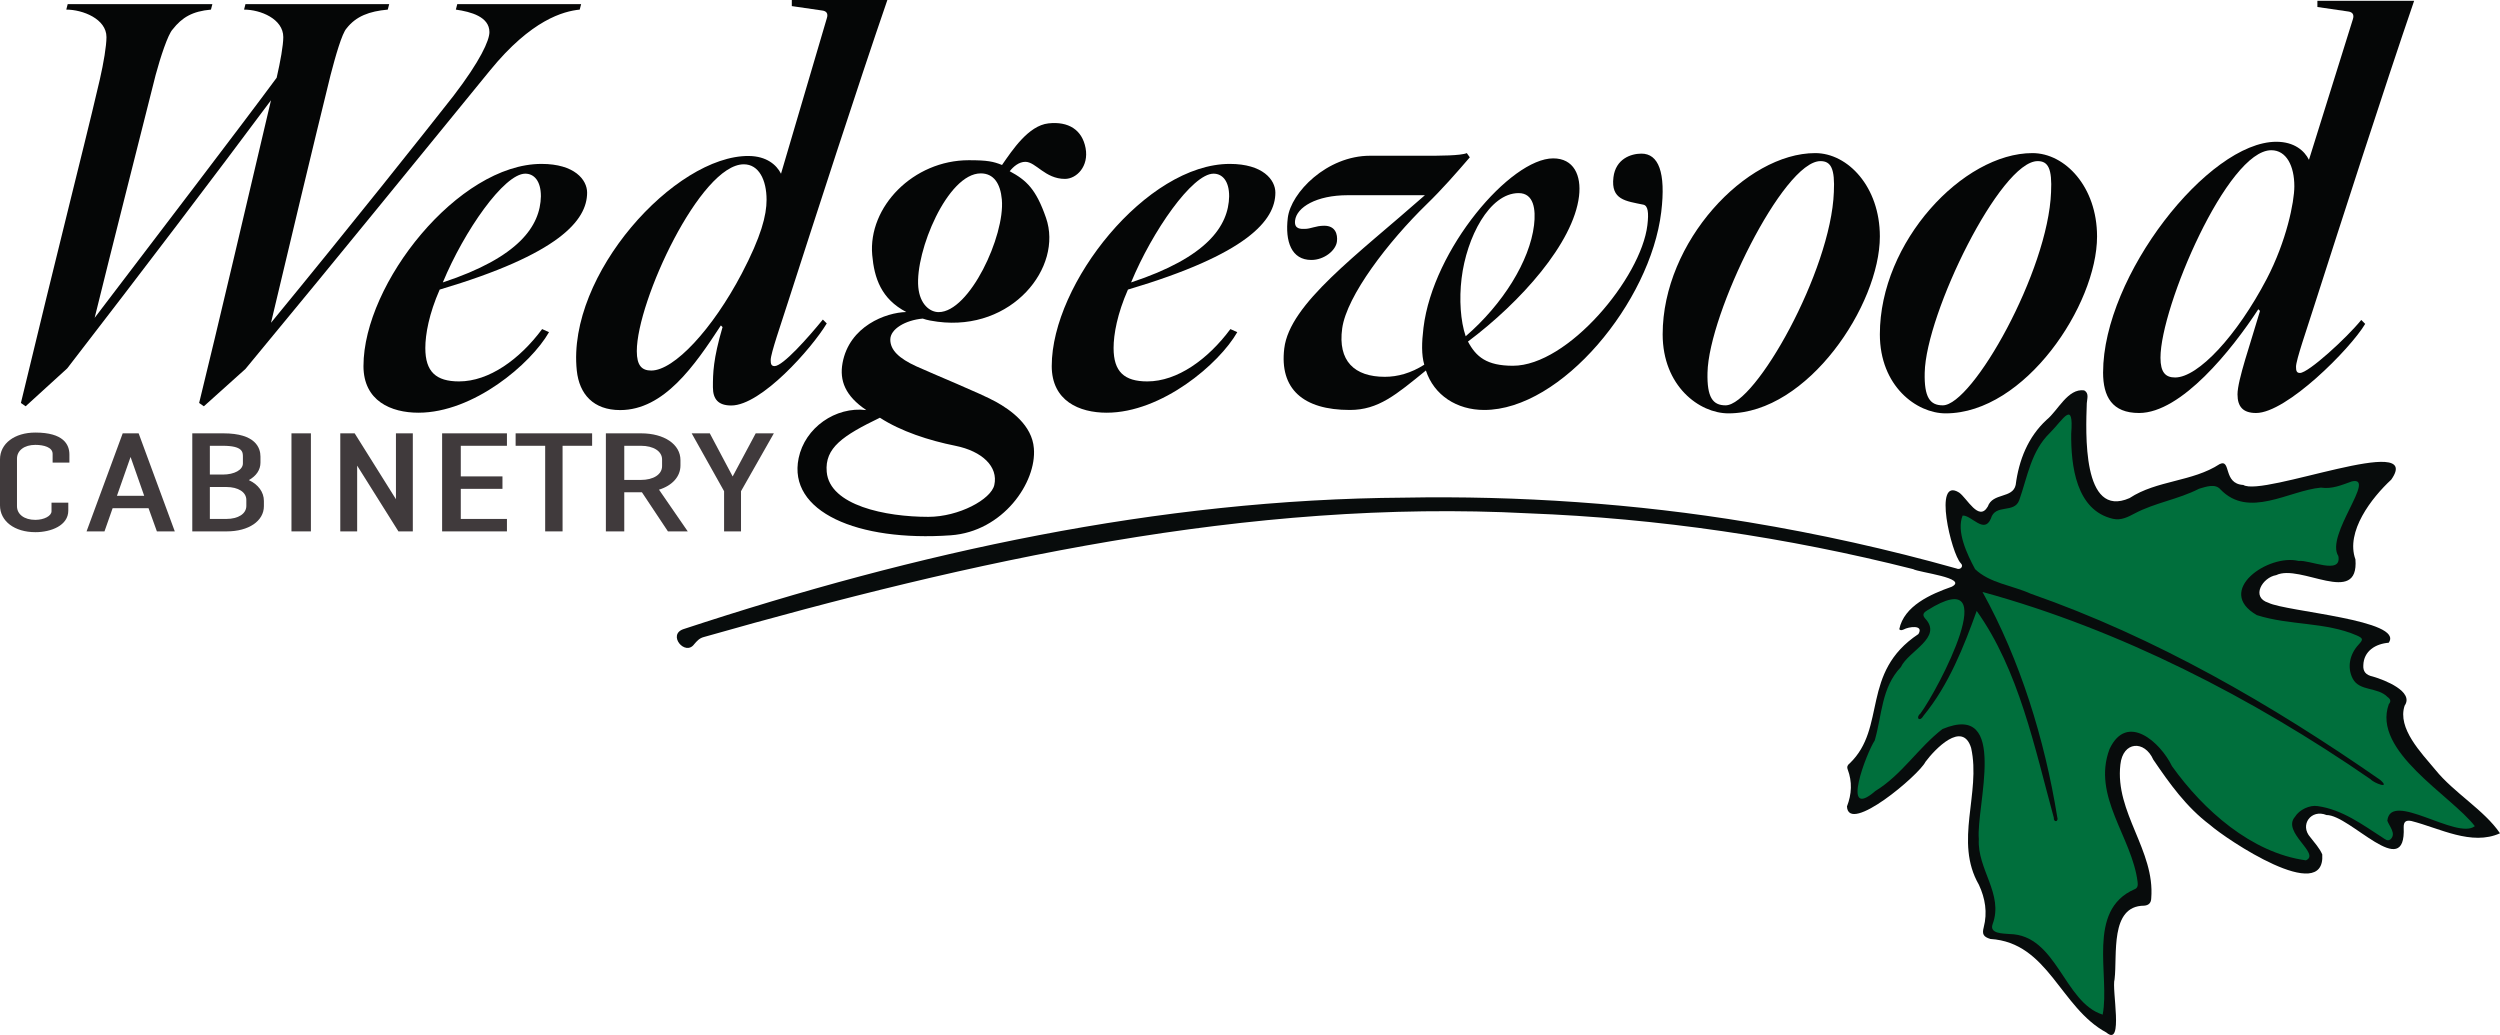 <?xml version="1.0" encoding="UTF-8"?><svg id="Layer_1" xmlns="http://www.w3.org/2000/svg" viewBox="0 0 500 207"><defs><style>.cls-1{fill:#403a3c;}.cls-1,.cls-2,.cls-3,.cls-4{stroke-width:0px;}.cls-2{fill:#006f3c;}.cls-3{fill:#080c0c;}.cls-4{fill:#050606;}</style></defs><path class="cls-1" d="M7.067,106.434c-4.161,0-7.067-2.202-7.067-5.354v-9.215c0-3.152,2.906-5.354,7.067-5.354,5.632,0,6.813,2.388,6.813,4.393v1.611h-3.356v-1.743c0-1.326-1.786-1.798-3.457-1.798-2.195,0-3.67,1.109-3.67,2.76v9.503c0,1.635,1.474,2.734,3.67,2.734,1.754,0,3.236-.788,3.236-1.72v-1.716h3.356v1.585c0,2.964-3.417,4.315-6.593,4.315v-.002h0Z"/><path class="cls-1" d="M31.377,106.277l-1.668-4.633h-7.186l-1.626,4.633h-3.586l7.23-19.61h3.187l7.23,19.61h-3.582,0ZM28.837,99.154l-2.723-7.76-2.723,7.76h5.447-.001Z"/><path class="cls-1" d="M38.458,106.277v-19.61h6.217c6.455,0,7.418,2.912,7.418,4.649v1.204c0,1.438-.828,2.662-2.322,3.501,1.89.889,3.008,2.396,3.008,4.168v1.047c0,2.968-3.05,5.041-7.418,5.041h-6.904,0ZM45.275,103.787c2.387,0,3.992-1.046,3.992-2.603v-1.204c0-1.541-1.604-2.577-3.992-2.577h-3.304v6.384h3.304ZM44.546,94.913c2.337,0,4.035-.941,4.035-2.237v-1.309c0-.933,0-2.21-4.035-2.21h-2.575v5.755h2.575Z"/><rect class="cls-1" x="58.294" y="86.667" width="3.887" height="19.61"/><polygon class="cls-1" points="79.684 106.277 71.431 93.125 71.431 106.277 68.056 106.277 68.056 86.667 70.935 86.667 79.188 99.842 79.188 86.667 82.563 86.667 82.563 106.277 79.684 106.277"/><polygon class="cls-1" points="88.424 106.277 88.424 86.667 101.388 86.667 101.388 89.157 92.156 89.157 92.156 95.28 100.493 95.28 100.493 97.769 92.156 97.769 92.156 103.787 101.388 103.787 101.388 106.277 88.424 106.277"/><polygon class="cls-1" points="109.035 106.277 109.035 89.157 103.124 89.157 103.124 86.667 118.424 86.667 118.424 89.157 112.513 89.157 112.513 106.277 109.035 106.277"/><path class="cls-1" d="M133.587,106.277l-5.205-7.827h-3.529v7.827h-3.678v-19.61h7.044c4.636,0,7.873,2.202,7.873,5.354v1.073c0,2.213-1.62,4.012-4.291,4.842l5.747,8.34h-3.962.001ZM128.173,95.986c2.536,0,4.242-1.109,4.242-2.76v-1.335c0-1.635-1.704-2.734-4.242-2.734h-3.319v6.829h3.319Z"/><polygon class="cls-1" points="144.817 106.277 144.817 98.237 138.335 86.667 141.958 86.667 146.532 95.291 151.142 86.667 154.771 86.667 148.202 98.239 148.202 106.277 144.817 106.277"/><path class="cls-4" d="M4.18,80.599c2.08-8.681,8.32-34.284,9.928-40.657,1.418-5.824,3.877-15.494,5.862-24.065.756-3.297,1.324-6.703,1.324-8.461,0-3.626-4.729-5.495-8.038-5.495l.284-1.099h28.934l-.284,1.099c-3.688.33-5.768,1.538-7.659,3.956-.945.989-2.458,5.604-3.404,9.121-3.404,13.516-8.794,34.724-12.198,48.57,12.86-16.923,28.934-37.91,36.404-48.02.756-3.297,1.324-6.483,1.324-8.132,0-3.626-4.539-5.495-7.848-5.495l.284-1.099h28.745l-.284,1.099c-3.688.33-6.335,1.319-8.226,3.736-.945.989-2.269,5.714-3.214,9.34-3.309,13.406-8.604,35.603-11.914,49.558,15.98-19.449,30.635-37.91,36.498-45.383,5.39-7.033,7.186-11.099,7.186-12.747,0-3.076-3.688-4.066-6.714-4.505l.284-1.099h24.773l-.284,1.099c-3.214.33-9.644,1.978-17.965,12.197-16.736,20.439-27.515,33.845-48.885,59.668l-8.32,7.472-.945-.66c3.309-13.406,10.4-43.624,14.372-60.547-11.631,15.604-25.151,33.405-40.753,53.624l-8.32,7.582-.945-.66v.003h0Z"/><path class="cls-4" d="M72.695,73.207c0-16.518,18.991-40.425,35.607-40.425,6.622,0,9.12,3.181,9.12,5.745,0,5.54-5.622,12.312-29.485,19.391-2.124,4.822-2.873,8.926-2.873,11.696,0,4.72,2.124,6.669,6.747,6.669,5.997,0,12.119-4.412,16.616-10.465l1.374.616c-3.624,6.361-15.117,16.108-26.112,16.108-5.497,0-10.995-2.359-10.995-9.336h0ZM108.178,39.247c0-3.078-1.374-4.514-3.123-4.514-4.248,0-12.244,11.491-16.491,21.752,15.242-5.028,19.49-11.286,19.615-17.236h0v-.002Z"/><path class="cls-4" d="M210.348,73.207c0-16.518,18.991-40.425,35.607-40.425,6.622,0,9.12,3.181,9.12,5.745,0,5.54-5.622,12.312-29.485,19.391-2.124,4.822-2.873,8.926-2.873,11.696,0,4.72,2.124,6.669,6.747,6.669,5.997,0,12.119-4.412,16.616-10.465l1.374.616c-3.624,6.361-15.117,16.108-26.112,16.108-5.497,0-10.995-2.359-10.995-9.336h.001ZM245.83,39.247c0-3.078-1.374-4.514-3.123-4.514-4.248,0-12.244,11.491-16.491,21.752,15.242-5.028,19.49-11.286,19.615-17.236h0v-.002Z"/><path class="cls-4" d="M115.358,74.109c-2.023-19.178,19.673-43.043,34.399-42.913,3.555.032,5.556,1.775,6.445,3.551l9.16-31.086c.333-.999-.111-1.442-.889-1.553l-6.112-.887V0h19.112c-6,17.418-14.556,43.933-19.779,60.13-1.444,4.548-3.555,10.539-3.555,11.871,0,.777.111,1.22.778,1.22,1.666,0,6.766-5.762,9.655-9.312l.778.777c-3,4.992-13.1,16.412-19.1,16.412-2.555,0-3.667-1.22-3.667-3.661,0-2.773.039-5.584,1.928-12.019l-.333-.333c-5.223,7.988-11.358,16.93-20.148,16.93-5.334,0-8.172-3.162-8.673-7.906h.001ZM148.362,54.694c3.889-7.433,4.952-11.626,4.952-14.733,0-3.994-1.555-7.1-4.556-7.1-8.667,0-21.397,27.381-21.397,37.365,0,2.885,1,3.883,2.889,3.883,4.556,0,12.223-8.21,18.112-19.414h0Z"/><path class="cls-4" d="M159.726,91.632c1.257-6.087,7.375-10.373,13.528-9.617-4.216-2.834-5.383-5.909-4.747-9.4,1.348-7.403,8.706-10.122,12.749-10.21-5.014-2.624-6.403-6.77-6.811-11.389-.853-9.655,8.229-18.973,19.309-18.973,3.732,0,4.899.253,6.651.953,2.075-2.989,5.284-7.88,9.283-8.32s6.741,1.277,7.428,4.935-1.799,6.169-4.132,6.169c-3.966,0-5.812-3.415-7.911-3.415-1.283,0-2.395.948-3.13,1.882,3.375,1.815,5.27,3.59,7.262,9.332,3.424,9.87-6.781,22.713-21.686,20.768-.925-.12-2.127-.315-2.971-.63-3.471.315-6.489,2.085-6.489,4.199s1.766,3.779,5.22,5.356,12.742,5.358,15.832,7.051,7.31,4.748,7.662,9.33c.586,6.819-6.173,16.672-16.644,17.408-18.614,1.307-32.615-4.721-30.403-15.428h.001-.001ZM198.862,97.002c.819-3.654-2.401-6.762-7.793-7.846-5.279-1.06-10.884-2.886-15.089-5.614-7.382,3.569-11.063,6.011-10.635,10.839.594,6.717,11.779,8.989,20.305,8.989,6.124,0,12.57-3.495,13.213-6.368h0ZM200.372,39.92c-.288-3.254-1.653-5.243-4.22-5.243-6.648,0-13.128,15.585-12.497,22.721.306,3.463,2.323,5.024,4.073,5.024,6.181,0,13.283-15.26,12.643-22.502h0Z"/><path class="cls-4" d="M256.854,69.676c1.083-8.948,14.523-18.633,28.128-30.634h-15.424c-6.31,0-10.225,2.422-10.543,5.053-.216,1.79,1.198,1.685,1.899,1.685,1.285,0,2.179-.632,3.933-.632,2.22,0,2.717,1.685,2.539,3.159-.217,1.79-2.549,3.685-5.12,3.685-3.973,0-5.28-3.685-4.707-8.422.611-5.053,7.813-12.422,16.459-12.422h11.101c2.687,0,7.011,0,8.243-.526l.599.842c-2.719,3.159-5.568,6.421-8.612,9.369-7.682,7.474-16.004,18.317-16.911,24.844-.906,6.527,2.45,9.685,8.526,9.685,2.57,0,5.231-.737,7.888-2.422-.576-2-.516-4.421-.16-7.369,1.91-15.791,17.421-33.897,25.952-33.897,4.09,0,5.669,3.369,5.159,7.579-1.133,9.369-11.675,21.16-22.211,29.055,1.617,3.053,3.738,4.843,8.995,4.843,10.984,0,25.614-17.58,26.887-28.108.306-2.527.121-3.895-.789-4.106-3.533-.737-6.546-.948-5.998-5.474.446-3.685,3.494-4.738,5.598-4.738,3.388,0,4.929,3.685,3.961,11.685-2.178,18.001-19.979,39.583-35.403,39.583-5.492,0-10.042-2.948-11.665-7.895-5.961,4.843-9.485,7.895-15.21,7.895-9.348,0-14.097-4.21-13.116-12.317h.003-.001ZM306.807,45.042c.382-3.159-.041-6.421-3.078-6.421-5.843,0-10.417,8.843-11.412,17.054-.509,4.21-.214,8.527.819,11.58,7.437-6.421,12.805-15.054,13.671-22.212h0Z"/><path class="cls-4" d="M332.533,66.853c0-18.491,16.653-36.233,30.512-36.233,6.522,0,12.927,6.734,12.927,16.674,0,13.681-14.441,35.378-30.28,35.378-5.823,0-13.16-5.451-13.16-15.819h.001ZM366.771,38.422c.233-4.703-.582-6.199-2.678-6.199-7.453,0-22.36,30.461-22.593,42.325-.117,4.916,1.048,6.52,3.61,6.52,5.94,0,21.079-26.827,21.662-42.646h0Z"/><path class="cls-4" d="M375.972,66.853c0-18.491,16.653-36.233,30.512-36.233,6.522,0,12.927,6.734,12.927,16.674,0,13.681-14.441,35.378-30.28,35.378-5.823,0-13.16-5.451-13.16-15.819h.001ZM410.212,38.422c.233-4.703-.582-6.199-2.678-6.199-7.453,0-22.36,30.461-22.593,42.325-.117,4.916,1.048,6.52,3.61,6.52,5.94,0,21.079-26.827,21.662-42.646h0Z"/><path class="cls-4" d="M420.619,74.482c0-19.286,21.036-46.128,34.648-46.128,3.6,0,5.625,1.805,6.525,3.609l8.774-28.083c.337-1.015-.113-1.466-.9-1.579l-6.187-.902V.157h19.349c-6.075,17.707-14.737,44.662-20.024,61.128-1.462,4.624-3.6,10.714-3.6,12.067,0,.789.112,1.24.787,1.24,1.687,0,9.337-6.993,12.262-10.602l.787.789c-3.037,5.075-15.749,17.82-21.824,17.82-2.587,0-3.713-1.24-3.713-3.722,0-2.82,2.587-10.15,4.5-16.692l-.338-.338c-5.287,8.12-15.411,20.752-23.848,20.752-5.4,0-7.2-3.271-7.2-8.12h.002v.003ZM453.356,55.759c3.938-7.556,5.512-15.338,5.512-18.497,0-4.06-1.575-7.218-4.612-7.218-8.774,0-22.161,31.353-22.161,41.504,0,2.933,1.012,3.948,2.924,3.948,4.613,0,12.375-8.345,18.337-19.737h0Z"/><path class="cls-3" d="M414.243,86.721c.498-6.774-1.421-3.061-4.249-.159-3.789,3.683-4.476,8.73-6.15,13.477-.991,2.738-4.798.642-5.668,3.668-1.343,3.197-3.861-.683-5.652-.594-1.307,3.151.887,7.698,2.487,10.71,2.884,2.798,7.502,3.277,11.111,4.912,25.243,8.879,48.672,22.299,70.475,37.706.687,1.536-2.015-.217-2.468-.578-23.587-16.284-50.165-29.958-77.637-37.473,7.526,13.588,12.426,29.427,14.953,45.009.384.926-.797,1.226-.689.128-3.824-13.979-7.001-29.55-15.418-41.341-2.559,7.114-5.596,14.836-10.665,20.991-.628,1.255-1.728.402-.592-.468,2.475-3.729,4.855-7.499,6.321-11.777,2.35-6.881,5.881-15.239-4.905-8.893-.54.349-1.248.775-.478,1.65,3.584,3.823-3.318,6.511-4.843,9.72-3.899,4.135-3.757,9.529-5.232,14.687-1.616,2.391-6.925,16.233.127,10.106,5.321-3.252,8.546-8.629,13.413-12.389,13.384-5.567,6.704,15.492,7.275,22.001-.347,6.034,4.997,11.003,2.769,16.997-.744,3.32,7.804,1.018,9.72,4.8,1.913,1.34,13.32,19.796,12.564,11.007.185-7.505-2.497-19.054,6.101-22.77.648-.225.688-.862.6-1.468-1.121-9-9.168-17.141-5.607-26.57,3.474-7.409,10.19-1.332,12.487,3.429,6.284,8.803,15.897,17.342,26.779,18.835,3.08-1.208-4.902-5.669-2.175-8.713.856-1.415,2.947-2.399,4.534-2.136,4.919.688,8.965,3.711,13.032,6.335.451.277.953.788,1.556.289,1.174-1.118-.261-2.549-.657-3.695.421-6.096,14.022,3.874,17.501,1.083-4.673-6.086-20.662-15.044-17.205-24.406.492-.546.342-1.009-.254-1.428-1.971-2.036-5.607-1.098-6.956-3.655-1.142-2.168-.686-4.832,1.162-6.823.95-1.024.935-1.244-.341-1.828-6.34-2.742-13.488-1.983-20.001-4.069-8.506-4.844,2.302-12.342,8.352-10.832,2.215-.358,8.607,2.963,7.94-.987-2.658-4.252,7.784-15.955,2.702-14.927-2,.71-3.962,1.584-6.18,1.242-6.422.578-14.437,6.269-20.105.352-1.061-1.242-2.944-.49-4.266-.126-4.145,2.129-8.789,2.78-12.869,4.933-1.31.7-2.716,1.443-4.32,1.09-7.438-1.682-8.446-10.672-8.385-17.049l.004-.003h.002Z"/><path class="cls-3" d="M487.068,153.955c-2.77-3.339-7.661-8.292-6.141-12.825,1.94-2.798-3.971-5.134-6.341-5.816-1.47-.311-2-1.053-1.92-2.266.08-2.858,2.46-4.292,5.071-4.502,3.26-4.542-20.533-6.217-24.053-7.992-3.571-1.113-1.19-5.084,1.55-5.525,4.821-2.366,16.592,6.377,15.852-3.148-2.02-5.555,3.26-12.343,7.161-15.953,6.731-9.586-25.694,3.509-29.584,1.063-4.121-.231-2.37-5.264-4.721-4.181-5.451,3.57-12.552,3.209-18.033,6.808-9.541,4.221-8.741-13.296-8.551-18.961.05-.912.51-2.015-.53-2.587-3.28-.421-5.201,4.011-7.501,5.886-3.731,3.439-5.551,8.062-6.191,13.025-.6,2.767-4.591,1.514-5.581,4.332-1.8,3.108-4.141-1.685-5.731-2.798-5.281-3.309-1.54,12.243.32,14.118.68.612-.09,1.444-.85,1.063-13.672-3.84-27.534-6.929-41.536-9.245-22.583-3.75-46.166-5.344-68.89-4.923-49.337.321-97.514,10.929-144.19,26.301-3.27,1.113.36,5.485,2.16,3.008.54-.622,1.02-1.193,1.9-1.424,53.648-15.251,108.865-27.675,164.973-24.747,25.934.993,51.747,4.793,76.921,11.16,1.13.672,11.122,1.765,7.721,3.519-4.261,1.494-9.541,3.84-10.501,8.493.29.331.56.17.88.06.95-.551,4.101-1.033,2.95.912-11.622,7.711-6.271,18.71-13.752,25.87-.38.281-.6.652-.4,1.183.94,2.487.82,4.953-.14,7.43.28,5.695,14.472-6.347,15.692-8.914,1.89-2.547,7.431-8.342,9.141-2.798,2.02,9.084-3.46,18.68,1.56,27.384,1.26,2.707,1.73,5.535.96,8.493-.36,1.374-.07,1.905,1.34,2.336,11.592.722,13.942,13.727,23.193,18.71,3.52,3.008,1.02-8.623,1.64-10.669.58-4.833-.99-14.659,5.891-14.7.91-.06,1.41-.531,1.44-1.474.78-9.576-7.291-17.156-6.171-26.752.5-4.683,4.831-4.923,6.581-.983,3.26,4.793,6.601,9.486,11.332,13.045,3.3,2.918,23.103,16.143,22.463,5.916-.56-1.293-1.53-2.316-2.38-3.429-2.22-2.467.16-5.715,3.22-4.452,4.731-.05,15.962,13.557,15.442,2.447-.01-1.113.44-1.464,1.54-1.253,5.691,1.444,12.022,5.024,17.722,2.457-3.14-4.643-9.181-8.062-12.932-12.704h0l.004.002Z"/><path class="cls-2" d="M414.243,86.721c-.065,6.364.95,15.373,8.385,17.049,1.603.353,3.009-.39,4.321-1.089,4.079-2.154,8.724-2.806,12.868-4.934,1.326-.379,3.201-1.104,4.267.127,5.673,5.92,13.672.232,20.105-.352,2.219.342,4.18-.531,6.18-1.241,5.102-1.126-5.378,10.788-2.701,14.926.74,3.893-5.802.691-7.94.987-6.058-1.505-16.85,5.982-8.352,10.833,6.513,2.085,13.662,1.325,20.001,4.068,1.276.585,1.291.804.341,1.828-1.848,1.991-2.304,4.656-1.162,6.823,1.355,2.556,4.982,1.619,6.955,3.655.596.419.747.88.255,1.428-3.418,9.406,12.459,18.251,17.204,24.405-3.579,2.824-16.873-7.207-17.502-1.083.42,1.159,1.814,2.568.658,3.695-.604.5-1.105-.012-1.556-.289-4.068-2.624-8.112-5.645-13.032-6.335-1.586-.264-3.677.721-4.535,2.136-2.72,3.079,5.214,7.417,2.177,8.712-10.882-1.489-20.498-10.035-26.78-18.834-2.295-4.768-9.015-10.832-12.488-3.429-3.559,9.431,4.486,17.563,5.608,26.57.087.606.048,1.243-.6,1.469-9.71,4.223-4.877,17.311-6.384,25.079-7.766-2.417-9.132-15.965-18.641-16.118-1.285-.115-4.081-.044-3.361-1.996,2.229-5.996-3.121-10.97-2.767-16.996-.598-6.448,6.126-27.6-7.277-22.002-4.865,3.76-8.094,9.14-13.413,12.389-7.082,6.149-1.701-7.783-.128-10.105,1.486-5.157,1.319-10.552,5.233-14.687,1.49-3.216,8.457-5.891,4.843-9.72-.77-.875-.063-1.302.478-1.65,15.646-9.785,2.13,15.854-1.417,20.67-1.015.803-.176,1.791.593.468,5.073-6.153,8.099-13.879,10.663-20.991,8.419,11.796,11.597,27.358,15.42,41.341-.087,1.017,1.044.89.688-.128-2.526-15.579-7.429-31.424-14.953-45.008,27.475,7.515,54.047,21.187,77.637,37.471.671.777,4.121,2.06,1.902.111-21.737-15.1-44.858-28.486-69.909-37.239-3.611-1.639-8.222-2.112-11.11-4.911-1.628-3.033-3.774-7.542-2.489-10.71,1.773-.106,4.314,3.79,5.653.593.873-3.022,4.675-.93,5.667-3.668,1.678-4.74,2.358-9.803,6.151-13.477,2.689-2.715,4.775-6.7,4.248.159v.002l-.004-.002Z"/></svg>